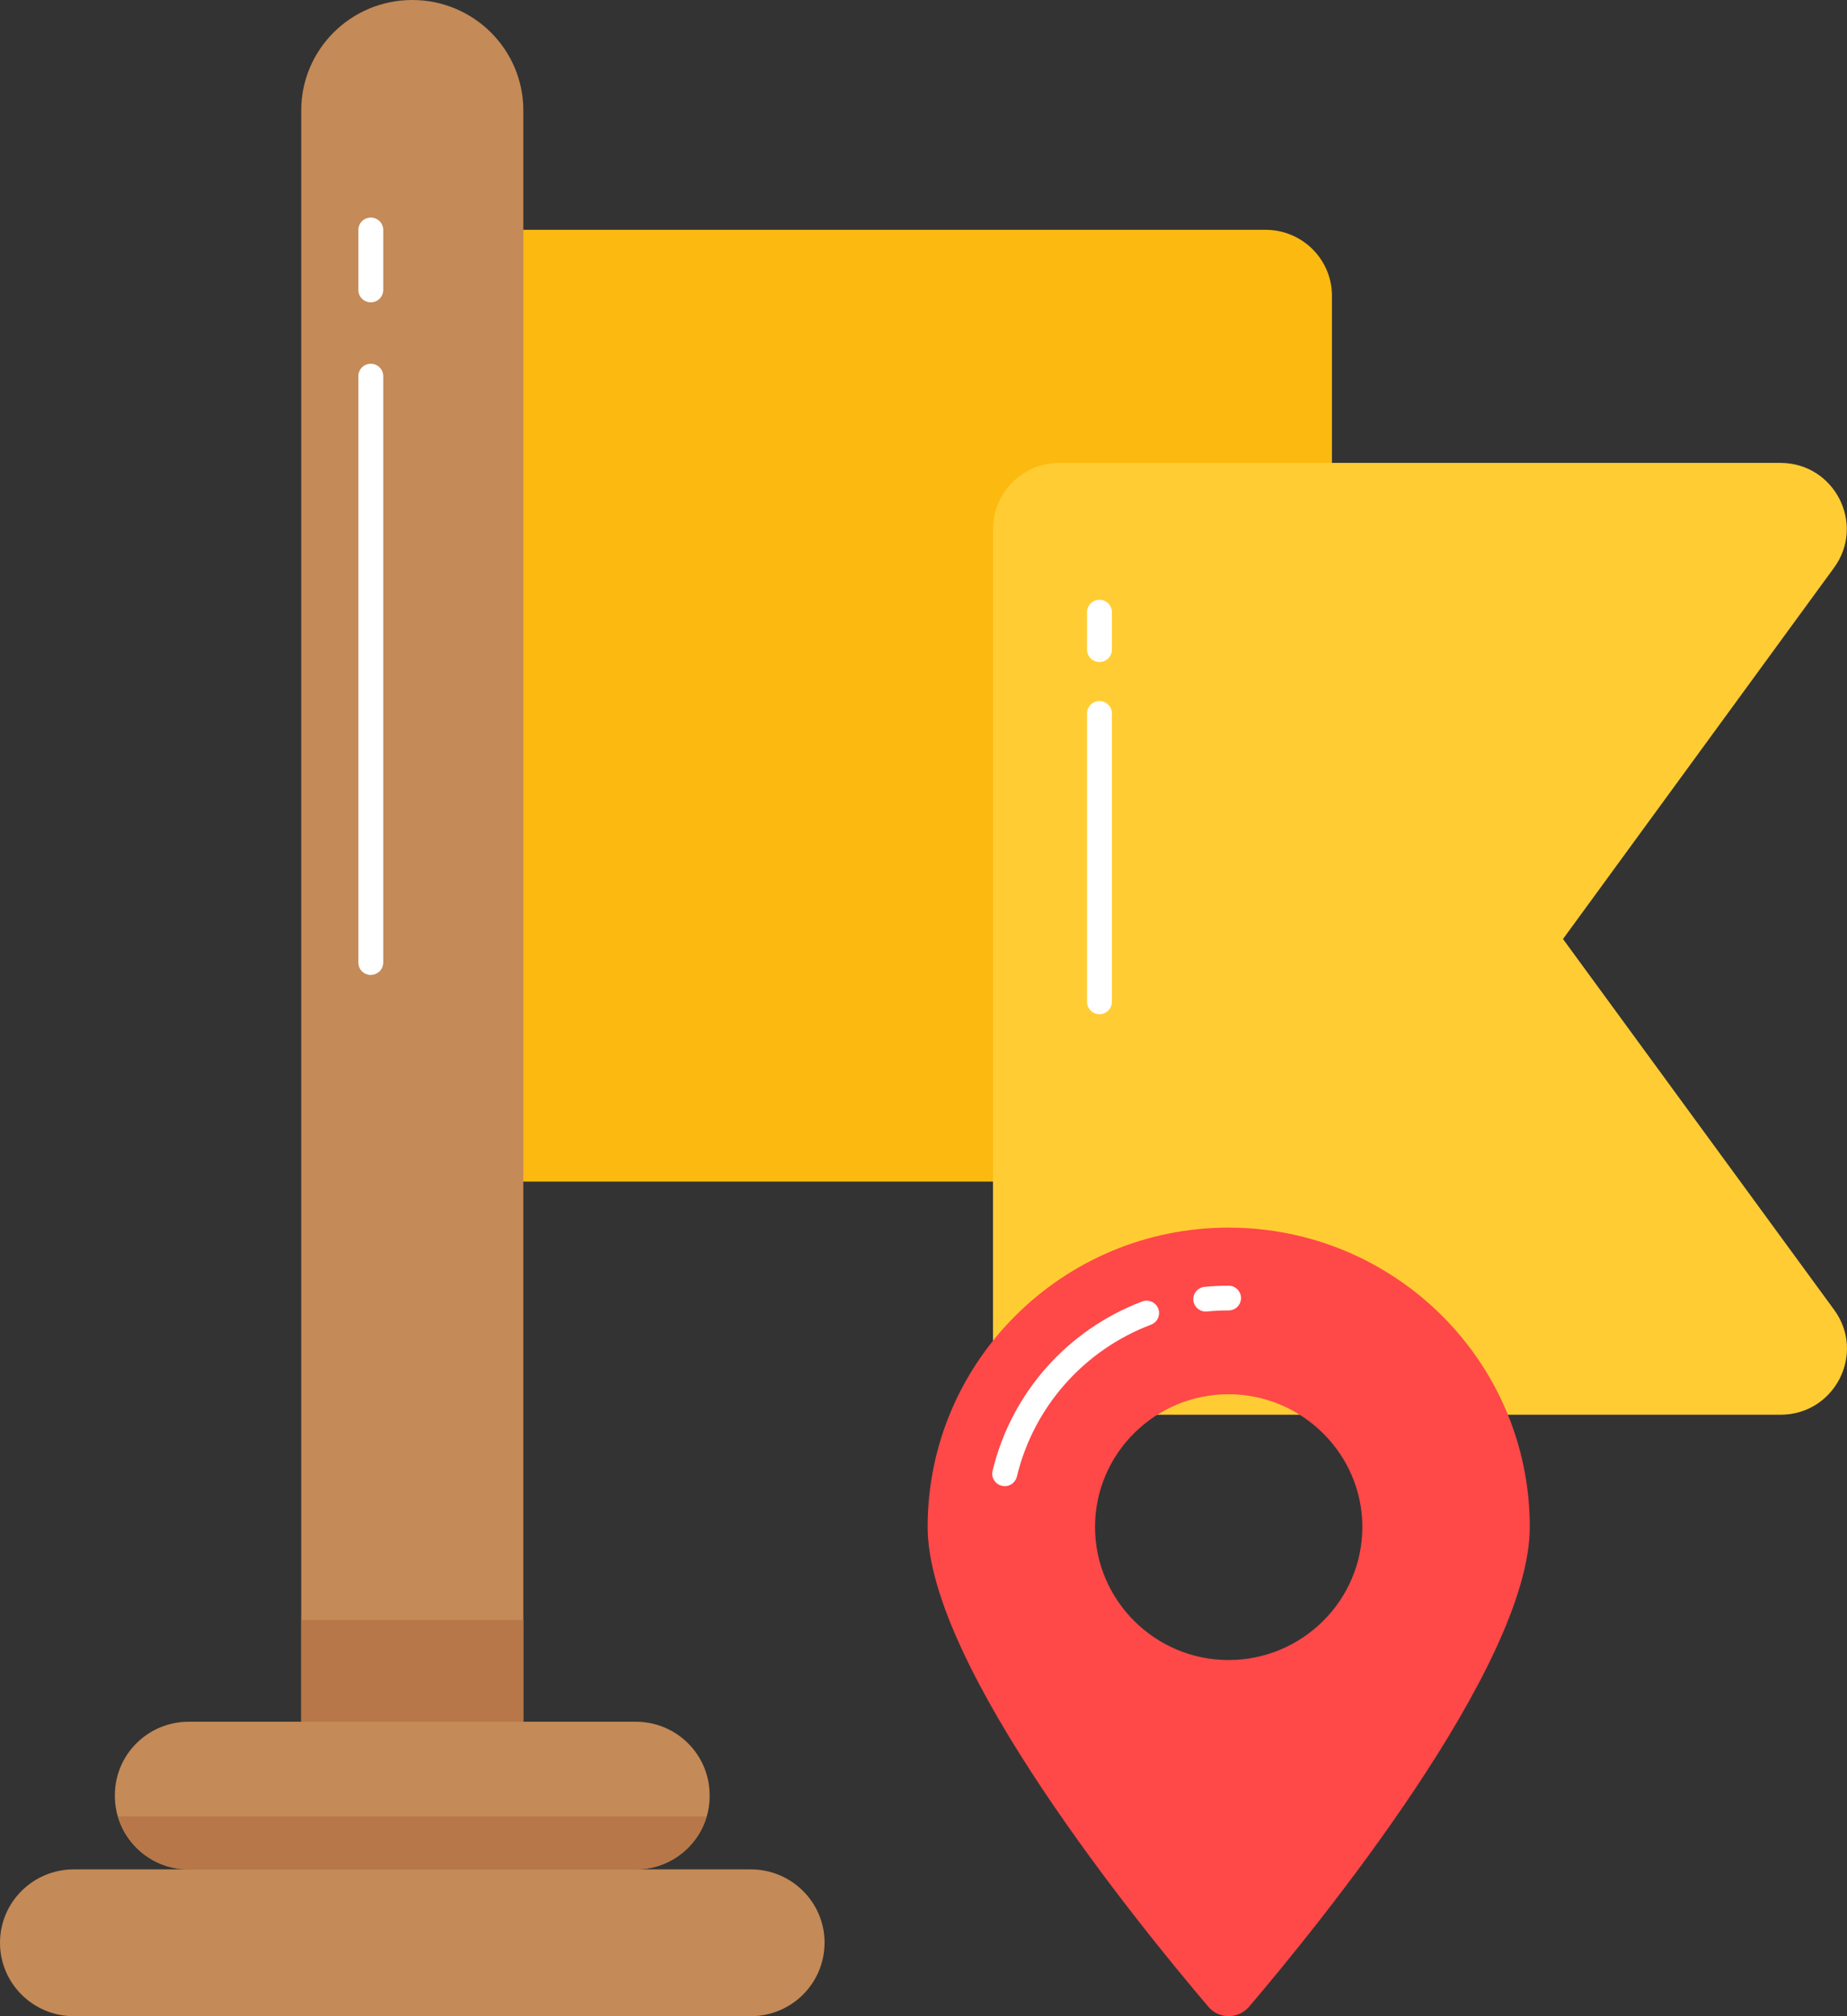 <svg width="55" height="60" viewBox="0 0 55 60" fill="none" xmlns="http://www.w3.org/2000/svg">
<rect x="0" y="0" width="55" height="60" fill="#333333" stroke="none"/>
<path d="M39.663 8.804V35.163H13.112V6.839H37.686C38.778 6.839 39.663 7.718 39.663 8.804Z" fill="#FCB910"/>
<path d="M24.553 57.816C24.553 59.021 23.57 60 22.356 60H2.198C0.985 60 0 59.023 0 57.816C0 56.609 0.983 55.631 2.198 55.631H22.357C23.57 55.631 24.555 56.609 24.555 57.816H24.553Z" fill="#C48A57"/>
<path d="M21.131 53.448V53.421C21.131 52.215 20.147 51.237 18.933 51.237H5.619C4.406 51.237 3.421 52.214 3.421 53.421V53.448C3.421 54.654 4.405 55.633 5.619 55.633H18.934C20.147 55.633 21.132 54.655 21.132 53.448H21.131Z" fill="#C48A57"/>
<path d="M3.519 54.054C3.784 54.963 4.619 55.631 5.619 55.631H18.934C19.935 55.631 20.77 54.962 21.035 54.054H3.519Z" fill="#B77748"/>
<path d="M15.584 3.287V51.237H8.97V3.287C8.97 1.472 10.45 0 12.277 0C14.103 0 15.584 1.472 15.584 3.287Z" fill="#C48A57"/>
<path d="M8.97 48.212H15.585V51.237H8.97V48.212Z" fill="#B77748"/>
<path d="M53.02 42.1H29.57V15.741C29.57 14.655 30.455 13.775 31.547 13.775H53.014C54.629 13.775 55.562 15.596 54.614 16.895L46.543 27.944L54.618 38.98C55.569 40.278 54.635 42.101 53.019 42.101L53.02 42.1Z" fill="#FFCC33"/>
<path d="M11.041 29.014C10.836 29.014 10.671 28.849 10.671 28.646V11.193C10.671 10.989 10.836 10.825 11.041 10.825C11.246 10.825 11.412 10.989 11.412 11.193V28.644C11.412 28.848 11.246 29.012 11.041 29.012V29.014Z" fill="white"/>
<path d="M11.041 8.997C10.836 8.997 10.671 8.833 10.671 8.629V6.843C10.671 6.639 10.836 6.475 11.041 6.475C11.246 6.475 11.412 6.639 11.412 6.843V8.629C11.412 8.833 11.246 8.997 11.041 8.997Z" fill="white"/>
<path d="M32.74 19.701C32.536 19.701 32.37 19.536 32.37 19.333V18.217C32.37 18.014 32.536 17.849 32.74 17.849C32.945 17.849 33.111 18.014 33.111 18.217V19.333C33.111 19.536 32.945 19.701 32.74 19.701Z" fill="white"/>
<path d="M32.74 30.181C32.536 30.181 32.37 30.017 32.37 29.813V21.231C32.37 21.028 32.536 20.863 32.74 20.863C32.945 20.863 33.111 21.028 33.111 21.231V29.813C33.111 30.017 32.945 30.181 32.74 30.181Z" fill="white"/>
<path d="M36.583 36.533C31.638 36.533 27.623 40.525 27.623 45.439C27.623 49.593 33.968 57.351 35.981 59.717C36.297 60.093 36.87 60.093 37.196 59.717C39.209 57.351 45.554 49.593 45.554 45.439C45.554 40.524 41.539 36.533 36.583 36.533ZM36.583 49.401C34.396 49.401 32.608 47.623 32.608 45.44C32.608 43.257 34.396 41.491 36.583 41.491C38.77 41.491 40.568 43.268 40.568 45.44C40.568 47.623 38.78 49.401 36.583 49.401Z" fill="#FF4848"/>
<path d="M29.918 44.226C29.89 44.226 29.861 44.222 29.832 44.215C29.634 44.168 29.509 43.968 29.557 43.772C30.112 41.463 31.776 39.578 34.011 38.731C34.202 38.658 34.417 38.753 34.491 38.944C34.563 39.134 34.467 39.347 34.277 39.42C32.27 40.181 30.778 41.872 30.28 43.944C30.238 44.113 30.087 44.227 29.919 44.227L29.918 44.226Z" fill="white"/>
<path d="M35.904 39.031C35.717 39.031 35.555 38.889 35.536 38.7C35.516 38.497 35.664 38.317 35.868 38.296C36.103 38.273 36.342 38.261 36.585 38.261C36.789 38.261 36.955 38.425 36.955 38.629C36.955 38.833 36.789 38.997 36.585 38.997C36.368 38.997 36.153 39.007 35.941 39.028C35.928 39.03 35.916 39.03 35.904 39.03V39.031Z" fill="white"/>
</svg>
